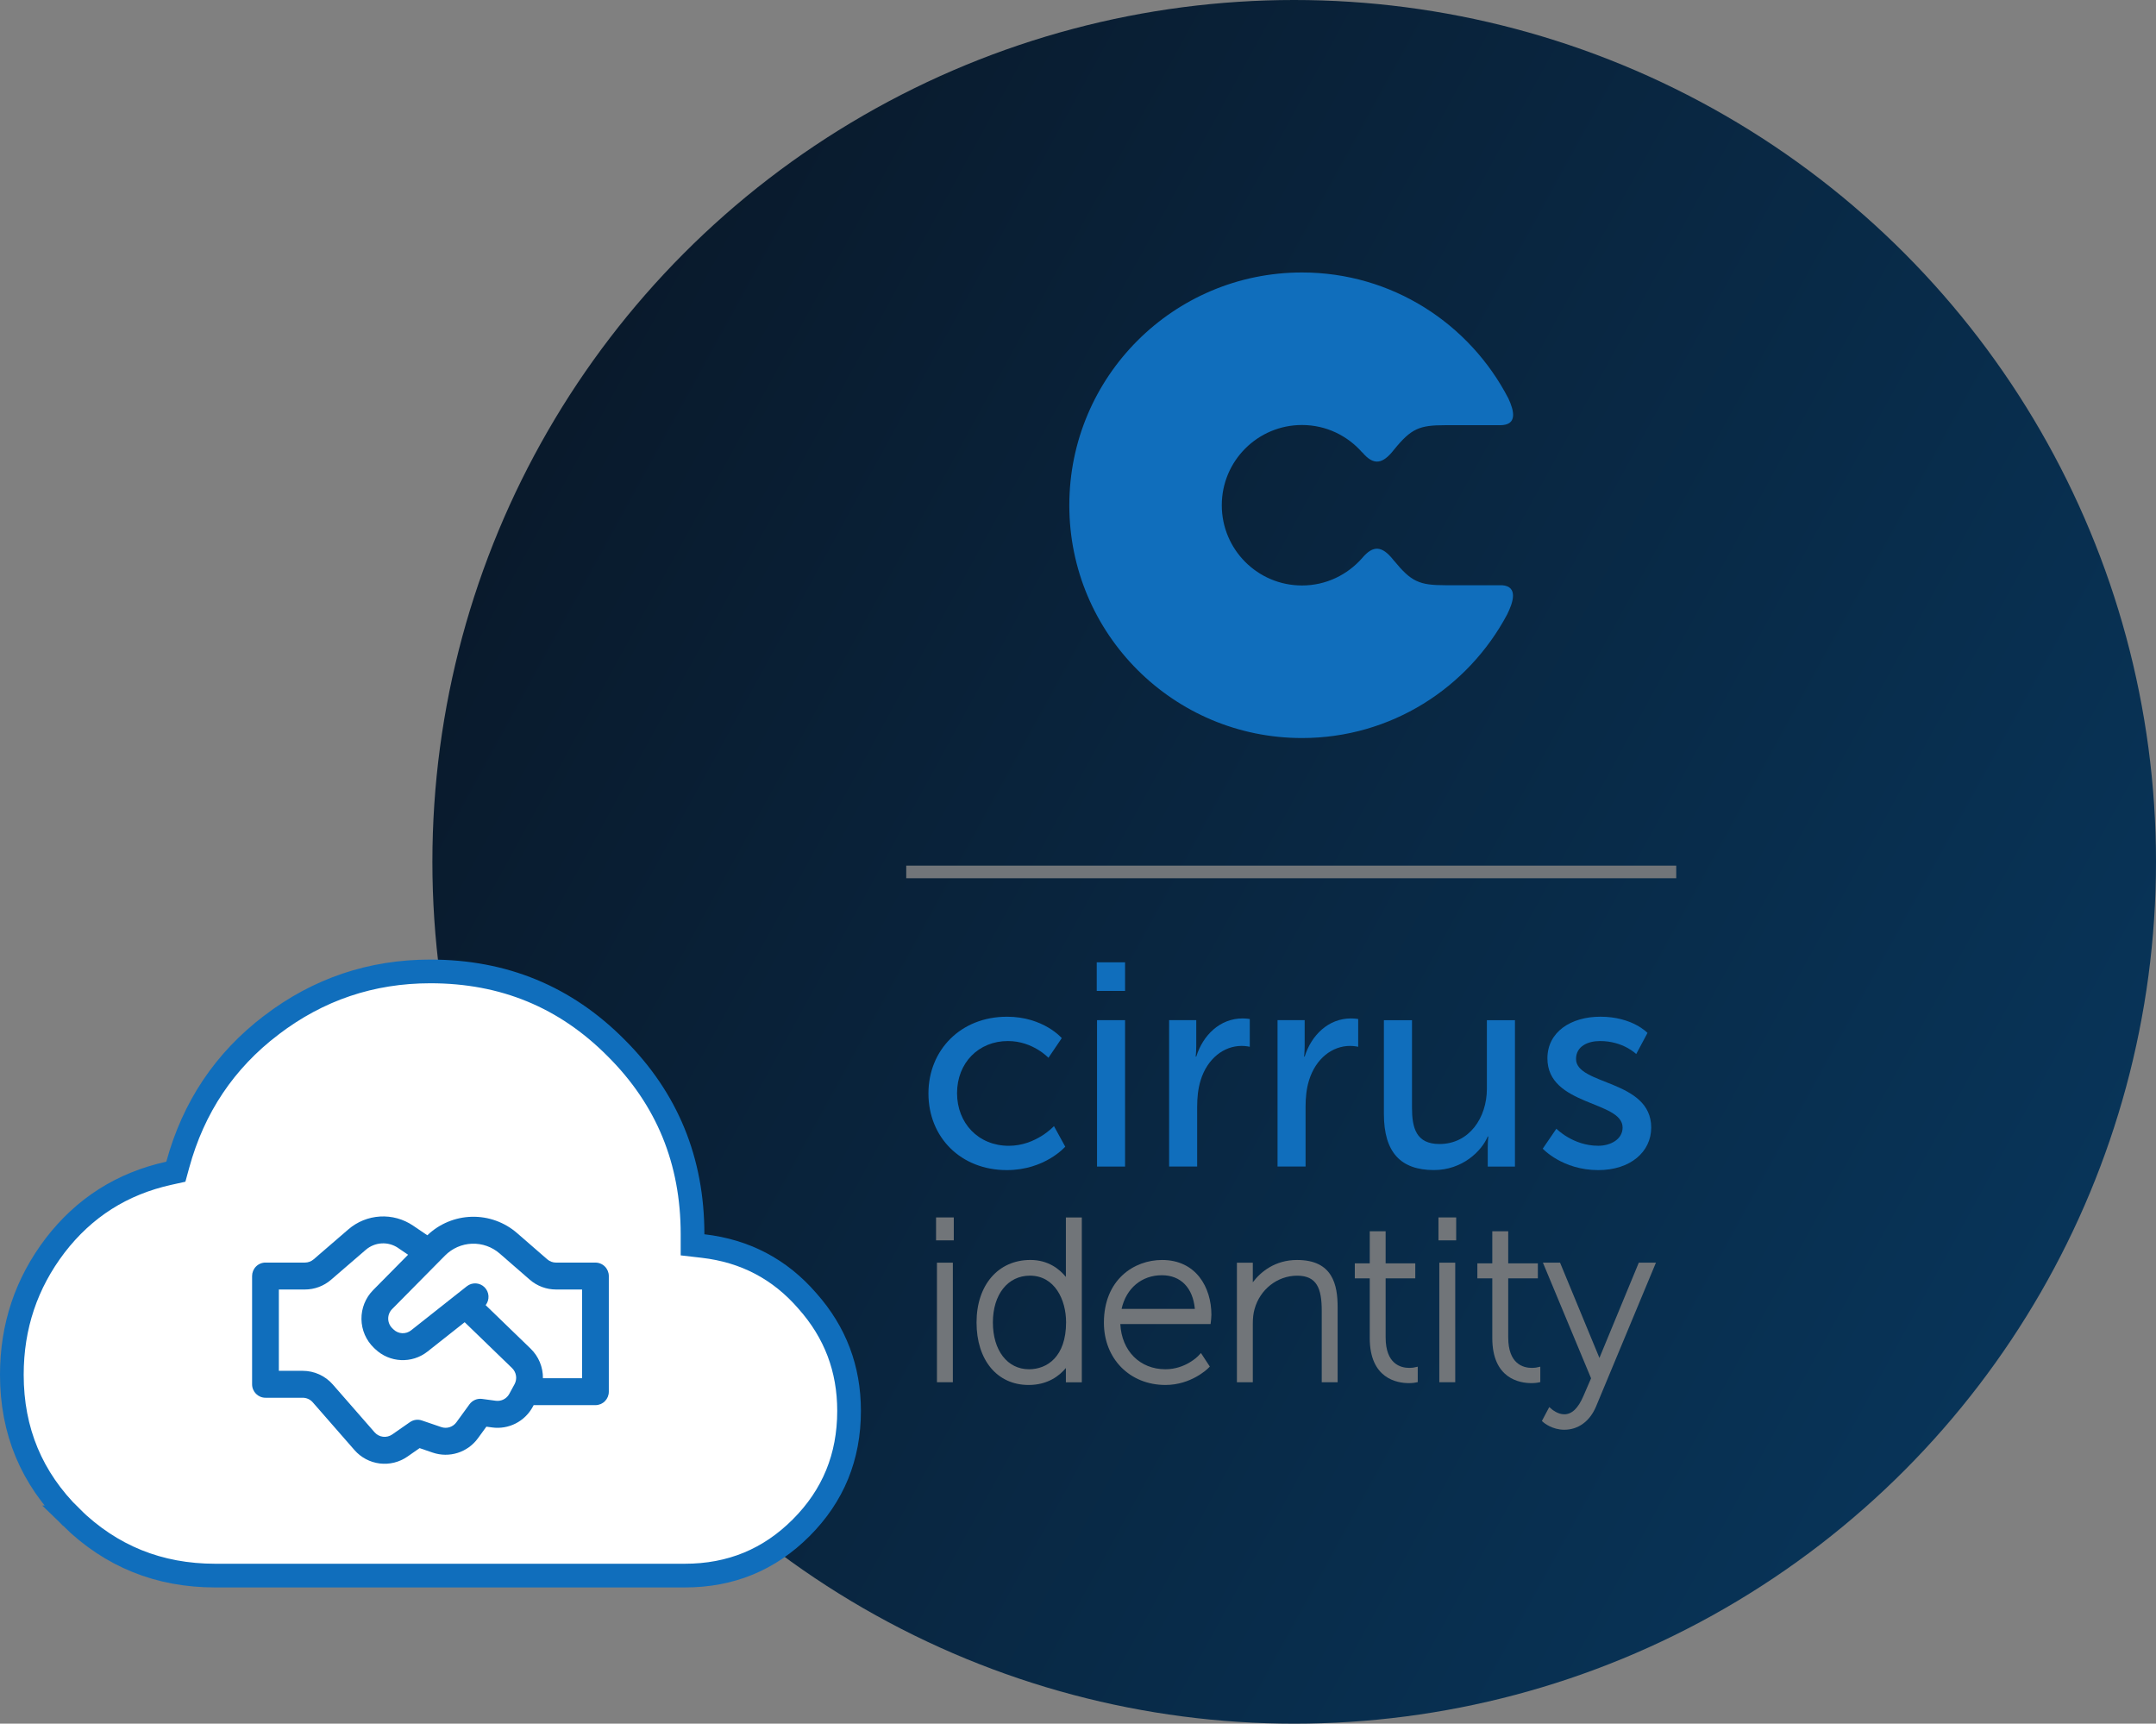 <svg width="364" height="291" viewBox="0 0 364 291" fill="none" xmlns="http://www.w3.org/2000/svg">
<rect x="0" y="0" width="364" height="291" fill="#808080" stroke="none"/>
<circle cx="218.5" cy="145.5" r="145.5" fill="url(#paint0_linear_1701_531)"/>
<path d="M283 146.139H153V148.271H283V146.139Z" fill="#717579"/>
<path d="M169.978 171.645C176.178 171.645 179.257 175.26 179.257 175.26L177.011 178.583C177.011 178.583 174.371 175.753 170.173 175.753C165.19 175.753 161.581 179.465 161.581 184.547C161.581 189.629 165.19 193.439 170.319 193.439C174.912 193.439 177.942 190.116 177.942 190.116L179.846 193.586C179.846 193.586 176.427 197.542 169.983 197.542C162.22 197.542 156.75 192.021 156.75 184.596C156.75 177.268 162.214 171.65 169.983 171.65" fill="#106EBC"/>
<path d="M185.164 162.46H189.947V167.293H185.164V162.46ZM185.213 172.229H189.947V196.946H185.213V172.229Z" fill="#106EBC"/>
<path d="M197.373 172.229H201.966V176.526C201.966 177.555 201.869 178.383 201.869 178.383H201.966C203.086 174.768 205.97 171.937 209.779 171.937C210.412 171.937 211.001 172.034 211.001 172.034V176.721C211.001 176.721 210.363 176.575 209.638 176.575C206.608 176.575 203.827 178.724 202.702 182.388C202.264 183.806 202.118 185.321 202.118 186.831V196.941H197.384V172.224L197.373 172.229Z" fill="#106EBC"/>
<path d="M215.681 172.229H220.269V176.526C220.269 177.555 220.172 178.383 220.172 178.383H220.269C221.395 174.768 224.273 171.937 228.082 171.937C228.72 171.937 229.305 172.034 229.305 172.034V176.721C229.305 176.721 228.672 176.575 227.941 176.575C224.912 176.575 222.131 178.724 221.005 182.388C220.567 183.806 220.421 185.321 220.421 186.831V196.941H215.687V172.224L215.681 172.229Z" fill="#106EBC"/>
<path d="M233.655 172.232H238.389V186.986C238.389 190.406 239.076 193.139 243.025 193.139C248.057 193.139 251.033 188.696 251.033 183.809V172.232H255.772V196.949H251.179V193.675C251.179 192.652 251.276 191.867 251.276 191.867H251.179C250.156 194.308 246.926 197.534 242.095 197.534C236.528 197.534 233.644 194.6 233.644 188.057V172.227L233.655 172.232Z" fill="#106EBC"/>
<path d="M262.762 190.549C262.762 190.549 265.548 193.434 269.844 193.434C271.894 193.434 273.945 192.357 273.945 190.355C273.945 185.808 261.252 186.739 261.252 178.681C261.252 174.189 265.256 171.645 270.19 171.645C275.611 171.645 278.149 174.384 278.149 174.384L276.244 177.95C276.244 177.95 274.042 175.753 270.136 175.753C268.085 175.753 266.084 176.63 266.084 178.784C266.084 183.232 278.776 182.253 278.776 190.36C278.776 194.462 275.26 197.542 269.838 197.542C263.784 197.542 260.462 193.927 260.462 193.927L262.762 190.56V190.549Z" fill="#106EBC"/>
<path d="M160.871 213.173H158.188V233.355H160.871V213.173Z" fill="#717579"/>
<path d="M161.028 205.533H158.036V209.403H161.028V205.533Z" fill="#717579"/>
<path d="M179.955 215.574C178.883 214.265 176.979 212.711 173.965 212.711C168.523 212.711 164.871 216.949 164.871 223.265C164.871 229.581 168.322 233.818 173.662 233.818C176.898 233.818 178.867 232.265 179.955 230.955V233.364H182.644V205.54H179.955V215.585V215.574ZM173.733 231.166C170.081 231.166 167.63 227.99 167.63 223.265C167.63 218.54 170.146 215.363 173.884 215.363C178.077 215.363 179.987 219.438 179.987 223.227C179.987 229.083 176.757 231.166 173.727 231.166H173.733Z" fill="#717579"/>
<path d="M196.194 212.715C191.465 212.715 186.374 216.027 186.374 223.306C186.374 229.395 190.746 233.817 196.768 233.817C201.063 233.817 203.828 231.138 203.942 231.024L204.256 230.71L202.757 228.426L202.286 228.929C202.286 228.929 200.155 231.165 196.762 231.165C192.439 231.165 189.372 228.053 189.144 223.539H204.38L204.44 223.063C204.44 223.063 204.521 222.413 204.521 221.964C204.521 217.358 201.945 212.715 196.189 212.715H196.194ZM189.361 220.968C190.135 217.494 192.748 215.291 196.156 215.291C199.343 215.291 201.393 217.402 201.729 220.968H189.366H189.361Z" fill="#717579"/>
<path d="M218.99 212.715C215.263 212.715 212.839 214.723 211.513 216.482V213.175H208.83V233.362H211.513V223.496C211.513 222.522 211.605 221.721 211.8 221.039C212.698 217.699 215.657 215.367 218.996 215.367C222.334 215.367 223.151 217.537 223.151 221.282V233.362H225.834V220.708C225.834 216.985 225.055 212.715 218.99 212.715Z" fill="#717579"/>
<path d="M238.706 230.87C238.706 230.87 238.403 230.935 237.943 230.935C236.449 230.935 233.939 230.264 233.939 225.783V215.82H238.944V213.287H233.939V207.864H231.256V213.287H228.734V215.82H231.256V225.897C231.256 232.765 235.881 233.506 237.867 233.506C238.484 233.506 238.911 233.425 238.927 233.42L239.36 233.333V230.73L238.706 230.87Z" fill="#717579"/>
<path d="M245.849 205.533H242.857V209.403H245.849V205.533Z" fill="#717579"/>
<path d="M245.69 213.173H243.001V233.355H245.69V213.173Z" fill="#717579"/>
<path d="M259.401 230.87C259.401 230.87 259.098 230.935 258.638 230.935C257.145 230.935 254.635 230.264 254.635 225.783V215.82H259.639V213.287H254.635V207.864H251.946V213.287H249.424V215.82H251.946V225.897C251.946 232.765 256.571 233.506 258.557 233.506C259.174 233.506 259.601 233.425 259.618 233.42L260.05 233.333V230.73L259.396 230.87H259.401Z" fill="#717579"/>
<path d="M276.679 213.17L270.241 228.746C270.165 228.919 270.1 229.098 270.035 229.26C269.97 229.092 269.9 228.919 269.824 228.746L263.386 213.17H260.492L268.623 232.692L267.341 235.657C266.448 237.752 265.388 238.769 264.095 238.769C263.018 238.769 262.088 237.99 262.077 237.985L261.563 237.546L260.318 239.9L260.648 240.182C260.708 240.231 262.082 241.378 264.095 241.378C266.448 241.378 268.396 239.96 269.446 237.492L279.574 213.17H276.679Z" fill="#717579"/>
<path d="M253.6 98.8H243.997C239.625 98.8 238.262 98.216 235.346 94.644V94.676L235.156 94.422C233.371 92.219 231.867 91.954 229.995 94.195C227.511 97.03 223.887 98.843 219.818 98.843C212.335 98.843 206.276 92.776 206.276 85.297C206.276 77.818 212.335 71.751 219.818 71.751C223.892 71.751 227.522 73.564 230.006 76.41L229.995 76.362C231.937 78.678 233.474 78.337 235.346 75.923L235.357 75.912C238.267 72.335 239.631 71.783 244.002 71.783H253.276C256.251 71.783 255.624 69.353 254.677 67.296C248.147 54.659 235.021 46 219.818 46C198.122 46 180.533 63.595 180.533 85.302C180.533 107.01 198.122 124.599 219.818 124.599C234.848 124.599 247.854 116.135 254.455 103.731C255.472 101.674 256.354 99.011 253.6 98.8Z" fill="#106EBC"/>
<path d="M72.674 164C85.056 164 95.466 168.299 104.024 176.924L104.031 176.931C112.632 185.513 116.922 195.954 116.922 208.375V210.156L118.691 210.361C125.82 211.188 131.66 214.262 136.306 219.622L136.313 219.632L136.321 219.641C141.016 224.926 143.349 231.078 143.349 238.188C143.349 245.971 140.667 252.505 135.277 257.909C129.888 263.313 123.375 266 115.618 266H36.337C26.812 266 18.75 262.734 12.039 256.173H12.04C5.334 249.574 2 241.587 2 232.093C2 223.915 4.435 216.659 9.315 210.257C14.225 203.874 20.599 199.825 28.512 198.071L29.689 197.811L30.008 196.646C32.669 186.903 37.927 179.066 45.808 173.065L45.809 173.064C53.74 167.015 62.672 164 72.674 164Z" fill="white" stroke="#106EBC" stroke-width="4"/>
<path d="M72.147 208.545L72.12 208.527L69.732 206.911C68.093 205.802 66.138 205.263 64.165 205.379C62.193 205.494 60.313 206.257 58.813 207.551L52.95 212.609C52.54 212.961 52.019 213.155 51.48 213.154H44.819C44.22 213.154 43.646 213.394 43.222 213.82C42.799 214.246 42.561 214.824 42.561 215.427V233.702C42.561 234.957 43.572 235.975 44.819 235.975H51.107C51.428 235.975 51.745 236.044 52.037 236.176C52.329 236.309 52.59 236.503 52.802 236.745L59.846 244.807C60.942 246.061 62.458 246.866 64.106 247.07C65.753 247.274 67.418 246.862 68.784 245.913L70.843 244.479L73.054 245.237C74.42 245.703 75.898 245.718 77.273 245.281C78.648 244.843 79.848 243.975 80.7 242.803L82.115 240.858L83.097 240.991C84.456 241.175 85.839 240.94 87.063 240.316C88.287 239.692 89.294 238.709 89.95 237.497L90.098 237.224H100.529C101.128 237.224 101.703 236.984 102.126 236.558C102.55 236.132 102.788 235.554 102.788 234.951V215.43C102.788 214.828 102.55 214.249 102.126 213.823C101.703 213.397 101.128 213.157 100.529 213.157H93.871C93.33 213.158 92.806 212.962 92.396 212.606L87.309 208.184C85.188 206.339 82.46 205.354 79.657 205.422C76.854 205.489 74.176 206.603 72.144 208.548M67.206 210.684L68.898 211.83L62.996 217.803C62.36 218.447 61.858 219.212 61.519 220.054C61.181 220.896 61.013 221.797 61.025 222.705C61.038 223.613 61.23 224.509 61.591 225.341C61.952 226.173 62.475 226.924 63.128 227.55L63.333 227.744C65.772 230.081 69.542 230.262 72.189 228.168L78.45 223.222L86.451 230.966C86.809 231.311 87.043 231.765 87.119 232.258C87.195 232.751 87.107 233.255 86.87 233.693L86.794 233.826L86.752 233.905L85.984 235.321C85.766 235.724 85.43 236.051 85.023 236.259C84.615 236.467 84.155 236.545 83.702 236.484L81.386 236.172C80.984 236.118 80.574 236.173 80.201 236.333C79.827 236.493 79.503 236.752 79.263 237.081L77.053 240.118C76.769 240.509 76.369 240.798 75.911 240.944C75.453 241.09 74.96 241.085 74.505 240.93L71.223 239.809C70.889 239.695 70.533 239.661 70.184 239.709C69.834 239.758 69.501 239.889 69.211 240.091L66.218 242.173C65.762 242.49 65.207 242.627 64.657 242.559C64.108 242.491 63.602 242.222 63.237 241.803L56.193 233.742C55.557 233.014 54.774 232.432 53.896 232.033C53.019 231.635 52.067 231.429 51.104 231.429H47.078V217.7H51.477C53.094 217.701 54.658 217.119 55.886 216.061L61.752 211.003C62.502 210.356 63.442 209.974 64.428 209.916C65.414 209.858 66.392 210.127 67.212 210.681M91.664 232.681C91.675 231.75 91.496 230.826 91.139 229.967C90.781 229.108 90.253 228.332 89.586 227.686L81.994 220.34C82.335 219.903 82.505 219.355 82.472 218.801C82.439 218.246 82.205 217.723 81.814 217.33C81.424 216.937 80.904 216.702 80.353 216.668C79.802 216.635 79.258 216.806 78.823 217.149L77.3 218.352L77.119 218.494L69.404 224.595C68.977 224.933 68.443 225.104 67.9 225.078C67.358 225.052 66.843 224.83 66.45 224.453L66.245 224.256C66.027 224.047 65.853 223.797 65.732 223.519C65.612 223.242 65.548 222.943 65.543 222.641C65.539 222.338 65.595 222.038 65.708 221.757C65.821 221.477 65.988 221.221 66.2 221.007L75.129 211.975C76.338 210.752 77.963 210.035 79.676 209.97C81.389 209.905 83.064 210.496 84.361 211.624L89.442 216.043C90.673 217.113 92.247 217.701 93.874 217.7H98.271V232.681H91.664Z" fill="#106EBC"/>
<defs>
<linearGradient id="paint0_linear_1701_531" x1="66" y1="123.5" x2="359" y2="284" gradientUnits="userSpaceOnUse">
<stop stop-color="#091A2C"/>
<stop offset="1" stop-color="#08385F"/>
</linearGradient>
</defs>
</svg>
